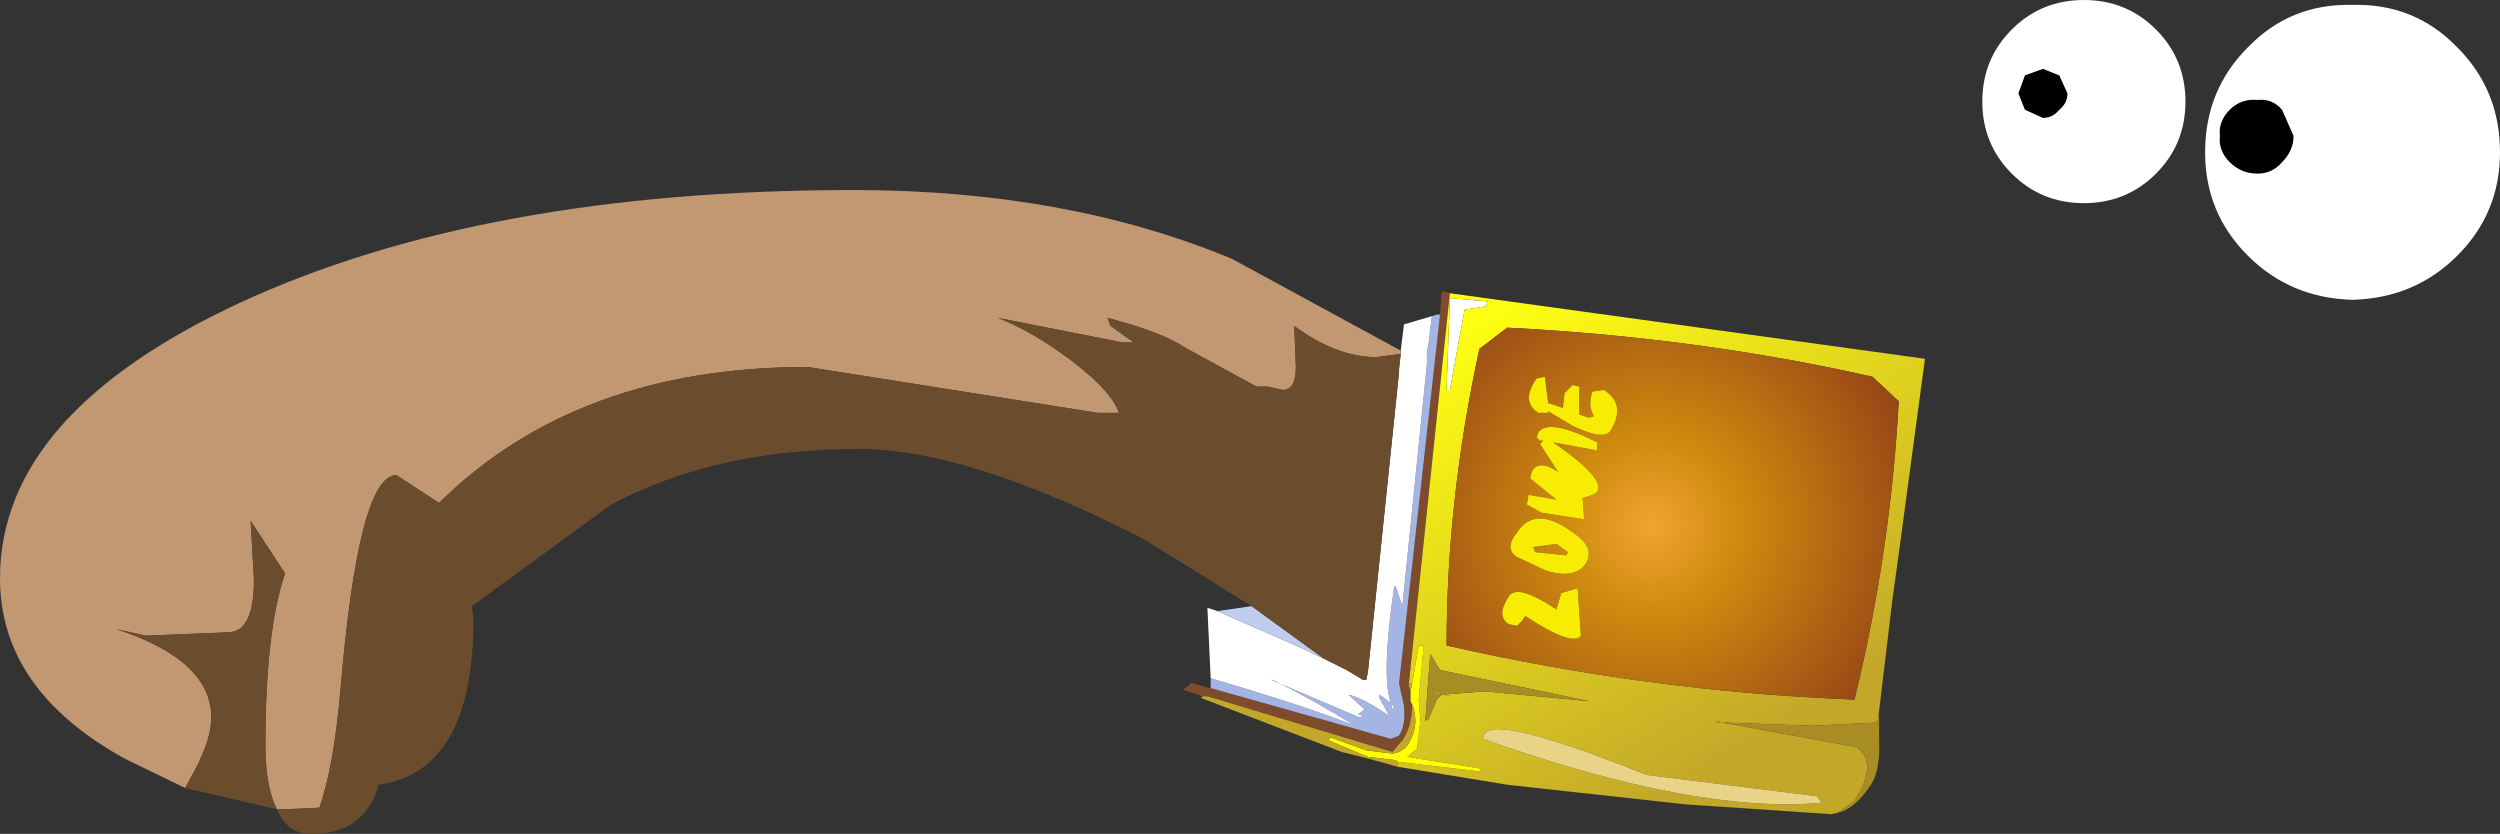 <?xml version="1.0" encoding="UTF-8" standalone="no"?>
<svg xmlns:xlink="http://www.w3.org/1999/xlink" height="25.45px" width="76.3px" xmlns="http://www.w3.org/2000/svg">
  <rect width="100%" height="100%" fill="#333333" stroke="none"/>
  <g transform="matrix(1.0, 0.0, 0.0, 1.0, 65.25, 19.4)">
    <path d="M3.65 -16.35 Q4.1 -16.4 4.4 -16.05 L4.75 -15.25 Q4.75 -14.8 4.4 -14.45 4.1 -14.1 3.65 -14.1 3.15 -14.1 2.8 -14.45 2.45 -14.8 2.5 -15.25 2.45 -15.7 2.8 -16.05 3.15 -16.4 3.65 -16.35 M-2.15 -16.55 Q-2.15 -16.25 -2.4 -16.05 -2.6 -15.8 -2.9 -15.8 L-3.45 -16.05 -3.65 -16.55 -3.45 -17.1 -2.9 -17.3 -2.4 -17.1 -2.15 -16.55" fill="#000000" fill-rule="evenodd" stroke="none"/>
    <path d="M3.65 -16.35 Q3.15 -16.4 2.8 -16.05 2.45 -15.7 2.5 -15.25 2.45 -14.8 2.8 -14.45 3.15 -14.1 3.65 -14.1 4.1 -14.1 4.4 -14.45 4.75 -14.8 4.75 -15.25 L4.4 -16.05 Q4.1 -16.4 3.65 -16.35 M1.45 -16.3 Q1.45 -15.0 0.55 -14.1 -0.35 -13.2 -1.65 -13.2 -2.95 -13.2 -3.85 -14.1 -4.75 -15.0 -4.75 -16.3 -4.75 -17.6 -3.85 -18.5 -2.95 -19.4 -1.65 -19.4 -0.35 -19.4 0.55 -18.5 1.45 -17.6 1.45 -16.3 M3.35 -17.95 Q4.65 -19.3 6.55 -19.25 8.45 -19.3 9.75 -17.95 11.05 -16.65 11.05 -14.75 11.05 -12.9 9.75 -11.6 8.45 -10.3 6.55 -10.25 4.65 -10.3 3.35 -11.6 2.05 -12.9 2.05 -14.75 2.05 -16.65 3.35 -17.95 M-2.15 -16.55 L-2.4 -17.1 -2.9 -17.3 -3.45 -17.1 -3.65 -16.55 -3.45 -16.05 -2.9 -15.8 Q-2.6 -15.8 -2.4 -16.05 -2.15 -16.25 -2.15 -16.55" fill="#ffffff" fill-rule="evenodd" stroke="none"/>
    <path d="M-28.3 1.6 L-22.8 3.15 -22.55 3.05 Q-22.25 2.55 -22.5 1.7 L-22.55 1.45 -21.3 -9.8 -21.25 -10.5 -21.15 -10.5 -21.0 -10.45 -22.25 1.45 -22.25 1.55 -22.2 1.7 -22.2 1.8 -22.2 2.0 -22.15 2.1 Q-22.15 2.75 -22.45 3.2 L-22.5 3.25 -22.75 3.55 -28.4 1.85 -28.55 1.85 -29.15 1.65 -29.0 1.55 -28.9 1.45 -28.3 1.6" fill="#7e4c2d" fill-rule="evenodd" stroke="none"/>
    <path d="M-28.3 1.3 Q-25.25 2.2 -23.9 2.75 -25.1 2.0 -26.4 1.35 L-26.45 1.35 -23.75 2.5 -23.65 2.45 -23.8 2.4 -23.6 2.25 -23.55 2.3 -24.1 1.8 Q-23.65 1.9 -22.85 2.45 L-23.15 1.9 -23.15 1.8 -22.8 2.05 -22.75 2.25 -22.7 2.2 -22.8 2.05 Q-23.1 1.25 -22.7 -1.5 L-22.65 -1.5 -22.45 -0.9 -21.7 -8.3 -21.7 -8.65 -21.7 -8.7 -21.65 -8.9 -21.6 -9.35 -21.55 -9.75 -21.4 -9.8 -21.3 -9.8 -22.55 1.45 -22.5 1.7 Q-22.25 2.55 -22.55 3.05 L-22.8 3.15 -28.3 1.6 -28.3 1.3" fill="#a4b4e5" fill-rule="evenodd" stroke="none"/>
    <path d="M-22.5 -8.6 L-22.5 -8.7 -22.4 -9.5 -21.55 -9.75 -21.6 -9.35 -21.65 -8.9 -21.7 -8.7 -21.7 -8.65 -21.7 -8.3 -22.45 -0.9 -22.65 -1.5 -22.7 -1.5 Q-23.1 1.25 -22.8 2.05 L-22.7 2.2 -22.75 2.25 -22.8 2.05 -23.15 1.8 -23.15 1.9 -22.85 2.45 Q-23.65 1.9 -24.1 1.8 L-23.55 2.3 -23.6 2.25 -23.8 2.4 -23.65 2.45 -23.75 2.5 -26.45 1.35 -26.4 1.35 Q-25.1 2.0 -23.9 2.75 -25.25 2.2 -28.3 1.3 L-28.4 -0.85 -28.1 -0.75 -25.7 0.3 -24.85 0.7 -24.15 1.05 -23.65 1.35 -23.55 1.35 -23.5 1.1 -22.55 -8.05 -22.55 -8.15 -22.5 -8.6 M-21.1 -7.5 L-21.0 -10.3 -19.85 -10.2 -19.9 -10.05 -20.55 -9.95 -21.0 -7.5 -21.1 -7.5" fill="#ffffff" fill-rule="evenodd" stroke="none"/>
    <path d="M-21.1 -7.5 L-21.0 -7.5 -20.55 -9.95 -19.9 -10.05 -19.85 -10.2 -21.0 -10.3 -21.1 -7.5 M-19.25 -9.4 L-20.1 -8.75 Q-21.1 -4.15 -21.1 0.3 -14.95 1.7 -8.7 1.95 L-8.65 1.95 Q-7.55 -2.55 -7.3 -7.15 L-8.1 -7.9 Q-13.4 -9.1 -19.25 -9.4 M-21.0 -10.45 L-6.5 -8.45 -7.3 -2.5 -7.5 -1.05 -7.9 2.3 -7.95 2.65 -9.95 2.75 -12.7 2.65 -8.6 3.4 Q-7.9 3.85 -8.65 5.05 L-9.15 5.4 -9.35 5.45 -13.05 5.2 -13.8 5.15 -19.25 4.55 -22.6 4.0 -22.6 3.85 -20.05 4.15 -20.1 4.05 -22.3 3.7 -22.0 3.45 -21.9 2.6 -21.95 1.95 -21.8 0.3 -21.95 0.3 -22.15 1.45 -22.25 1.45 -21.0 -10.45 M-12.7 2.65 L-12.85 2.6 -12.9 2.65 -12.7 2.65 M-9.65 5.1 L-9.8 4.9 -15.0 4.25 Q-19.6 2.4 -19.95 3.0 L-20.0 3.15 Q-13.5 5.45 -9.65 5.1 M-14.9 2.65 L-15.0 2.6 -14.95 2.65 -14.9 2.65 M-21.2 1.8 L-19.95 1.7 -16.75 2.0 -21.3 1.05 -21.6 0.55 -21.75 2.6 -21.65 2.55 -21.4 1.95 -21.25 1.8 -20.9 1.85 -21.2 1.8" fill="url(#gradient0)" fill-rule="evenodd" stroke="none"/>
    <path d="M-27.05 -0.9 L-24.85 0.7 -25.7 0.3 -28.1 -0.75 -27.05 -0.9" fill="#bfceef" fill-rule="evenodd" stroke="none"/>
    <path d="M-18.1 -7.9 L-18.35 -7.85 Q-18.85 -7.15 -18.3 -6.8 L-18.0 -6.8 -18.0 -6.85 -17.25 -6.4 Q-16.3 -5.95 -16.1 -6.25 -15.6 -7.05 -16.3 -7.5 L-16.65 -7.45 Q-16.8 -7.0 -16.6 -6.7 L-16.75 -6.65 -17.05 -6.75 -17.05 -7.6 -17.25 -7.65 -17.5 -7.4 -17.55 -6.95 -18.0 -7.1 -18.1 -7.9 M-19.25 -9.4 Q-13.4 -9.1 -8.1 -7.9 L-7.3 -7.15 Q-7.55 -2.55 -8.65 1.95 L-8.7 1.95 Q-14.95 1.7 -21.1 0.3 -21.1 -4.15 -20.1 -8.75 L-19.25 -9.4 M-19.2 -1.2 Q-19.6 -0.6 -19.2 -0.35 L-18.95 -0.3 -18.8 -0.45 -18.7 -0.6 Q-17.25 0.35 -17.0 0.0 L-17.1 -1.45 -17.6 -1.3 -17.75 -0.8 Q-18.95 -1.6 -19.2 -1.2 M-18.45 -2.7 L-18.5 -2.7 -17.75 -2.8 -17.4 -2.55 -17.45 -2.45 -18.4 -2.55 -18.45 -2.7 M-18.95 -2.4 L-18.1 -2.0 Q-17.2 -1.7 -16.85 -2.2 -16.55 -2.7 -17.25 -3.15 -18.4 -4.0 -18.95 -3.15 -19.35 -2.65 -18.95 -2.4 M-16.95 -4.2 Q-16.55 -4.3 -16.5 -4.4 -16.25 -4.8 -17.85 -5.9 L-16.5 -5.65 -16.5 -5.9 Q-18.0 -6.65 -18.3 -6.2 L-18.35 -6.05 -18.25 -5.95 -18.15 -5.95 -18.25 -5.85 -17.7 -5.0 Q-18.3 -5.4 -18.5 -5.0 L-18.55 -4.8 -17.75 -4.15 -18.6 -4.3 -18.65 -4.0 -18.2 -3.75 -16.9 -3.55 -16.95 -4.2" fill="url(#gradient1)" fill-rule="evenodd" stroke="none"/>
    <path d="M-18.1 -7.9 L-18.0 -7.1 -17.55 -6.95 -17.5 -7.4 -17.25 -7.65 -17.05 -7.6 -17.05 -6.75 -16.75 -6.65 -16.6 -6.7 Q-16.8 -7.0 -16.65 -7.45 L-16.3 -7.5 Q-15.6 -7.05 -16.1 -6.25 -16.3 -5.95 -17.25 -6.4 L-18.0 -6.85 -18.0 -6.8 -18.3 -6.8 Q-18.85 -7.15 -18.35 -7.85 L-18.1 -7.9 M-16.95 -4.2 L-16.9 -3.55 -18.2 -3.75 -18.65 -4.0 -18.6 -4.3 -17.75 -4.15 -18.55 -4.8 -18.5 -5.0 Q-18.3 -5.4 -17.7 -5.0 L-18.25 -5.85 -18.15 -5.95 -18.25 -5.95 -18.35 -6.05 -18.3 -6.2 Q-18.0 -6.65 -16.5 -5.9 L-16.5 -5.65 -17.85 -5.9 Q-16.25 -4.8 -16.5 -4.4 -16.55 -4.3 -16.95 -4.2 M-18.95 -2.4 Q-19.35 -2.65 -18.95 -3.15 -18.4 -4.0 -17.25 -3.15 -16.55 -2.7 -16.85 -2.2 -17.2 -1.7 -18.1 -2.0 L-18.95 -2.4 M-18.45 -2.7 L-18.4 -2.55 -17.45 -2.45 -17.4 -2.55 -17.75 -2.8 -18.5 -2.7 -18.45 -2.7 M-19.2 -1.2 Q-18.95 -1.6 -17.75 -0.8 L-17.6 -1.3 -17.1 -1.45 -17.0 0.0 Q-17.25 0.35 -18.7 -0.6 L-18.8 -0.45 -18.95 -0.3 -19.2 -0.35 Q-19.6 -0.6 -19.2 -1.2" fill="#f7ec02" fill-rule="evenodd" stroke="none"/>
    <path d="M-9.15 5.4 L-8.65 5.05 Q-7.9 3.85 -8.6 3.4 L-12.7 2.65 -9.95 2.75 -7.95 2.65 -7.9 2.3 -7.9 3.1 Q-7.85 4.1 -8.15 4.55 -8.65 5.3 -9.15 5.4 M-21.25 1.8 L-21.4 1.95 -21.65 2.55 -21.75 2.6 -21.6 0.55 -21.3 1.05 -16.75 2.0 -19.95 1.7 -21.2 1.8 -21.45 1.7 -21.45 1.8 -21.25 1.8" fill="#a88d24" fill-rule="evenodd" stroke="none"/>
    <path d="M-9.65 5.1 Q-13.5 5.45 -20.0 3.15 L-19.95 3.0 Q-19.6 2.4 -15.0 4.25 L-9.8 4.9 -9.65 5.1" fill="#e8d386" fill-rule="evenodd" stroke="none"/>
    <path d="M-22.15 1.45 L-21.95 0.3 -21.8 0.3 -21.95 1.95 -21.9 2.6 -22.0 3.45 -22.3 3.7 -20.1 4.05 -20.05 4.15 -22.6 3.85 -22.65 3.8 -23.5 3.7 -24.7 3.2 -24.65 3.1 -23.55 3.5 -22.75 3.6 Q-22.45 3.55 -22.3 3.35 -21.9 2.75 -22.15 2.1 L-22.2 2.0 -22.2 1.8 -22.2 1.7 -22.15 1.45 M-14.9 2.65 L-14.95 2.65 -15.0 2.6 -14.9 2.65" fill="#ffff00" fill-rule="evenodd" stroke="none"/>
    <path d="M-22.25 1.45 L-22.15 1.45 -22.2 1.7 -22.25 1.55 -22.25 1.45 M-12.7 2.65 L-12.9 2.65 -12.85 2.6 -12.7 2.65 M-21.2 1.8 L-20.9 1.85 -21.25 1.8 -21.45 1.8 -21.45 1.7 -21.2 1.8" fill="#c6ad27" fill-rule="evenodd" stroke="none"/>
    <path d="M-22.6 3.85 L-22.6 4.0 -23.5 3.75 -24.3 3.55 -28.6 1.9 -28.55 1.85 -28.4 1.85 -22.75 3.55 -22.5 3.25 -22.45 3.2 Q-22.15 2.75 -22.15 2.1 -21.9 2.75 -22.3 3.35 -22.45 3.55 -22.75 3.6 L-23.55 3.5 -24.65 3.1 -24.7 3.2 -23.5 3.7 -22.65 3.8 -22.6 3.85 M-22.2 1.8 L-22.2 1.7 -22.2 1.8" fill="#c2a729" fill-rule="evenodd" stroke="none"/>
    <path d="M-22.5 -8.6 L-23.25 -8.5 Q-24.45 -8.5 -25.75 -9.45 L-25.7 -8.2 Q-25.7 -7.5 -26.1 -7.5 L-26.55 -7.6 -26.9 -7.6 -29.1 -8.8 Q-29.75 -9.25 -31.45 -9.7 L-31.35 -9.45 -30.65 -8.95 -31.0 -8.95 -34.8 -9.7 Q-33.9 -9.35 -32.9 -8.65 -31.35 -7.55 -31.1 -6.8 L-31.75 -6.8 -40.6 -8.2 Q-47.65 -8.2 -51.85 -4.05 L-53.15 -4.9 Q-54.3 -4.9 -54.85 1.55 -55.05 3.95 -55.5 5.25 L-56.55 5.3 -56.8 5.3 Q-57.15 4.6 -57.15 3.35 -57.15 -0.15 -56.55 -1.9 L-57.6 -3.5 -57.5 -1.7 Q-57.5 -0.1 -58.3 -0.1 L-60.8 0.0 -61.7 -0.2 Q-58.8 0.75 -58.8 2.5 -58.8 3.15 -59.3 4.1 L-59.6 4.65 -61.45 3.75 Q-65.25 1.65 -65.25 -1.75 -65.25 -6.75 -57.95 -10.15 -50.5 -13.6 -39.2 -13.6 -32.7 -13.6 -27.65 -11.5 L-22.5 -8.7 -22.5 -8.6" fill="#c19871" fill-rule="evenodd" stroke="none"/>
    <path d="M-59.6 4.65 L-59.3 4.1 Q-58.8 3.15 -58.8 2.5 -58.8 0.75 -61.7 -0.2 L-60.8 0.0 -58.3 -0.1 Q-57.5 -0.1 -57.5 -1.7 L-57.6 -3.5 -56.55 -1.9 Q-57.15 -0.15 -57.15 3.35 -57.15 4.6 -56.8 5.3 L-56.55 5.3 -55.5 5.25 Q-55.05 3.95 -54.85 1.55 -54.3 -4.9 -53.15 -4.9 L-51.85 -4.05 Q-47.65 -8.2 -40.6 -8.2 L-31.75 -6.8 -31.1 -6.8 Q-31.35 -7.55 -32.9 -8.65 -33.9 -9.35 -34.8 -9.7 L-31.0 -8.95 -30.65 -8.95 -31.35 -9.45 -31.45 -9.7 Q-29.75 -9.25 -29.1 -8.8 L-26.9 -7.6 -26.55 -7.6 -26.1 -7.5 Q-25.7 -7.5 -25.7 -8.2 L-25.75 -9.45 Q-24.45 -8.5 -23.25 -8.5 L-22.5 -8.6 -22.55 -8.15 -22.55 -8.05 -23.5 1.1 -23.55 1.35 -23.65 1.35 -24.15 1.05 -24.85 0.7 -27.05 -0.9 -30.35 -2.95 Q-35.7 -5.7 -39.05 -5.7 -43.4 -5.7 -46.6 -4.0 L-50.85 -0.9 -50.8 -0.5 Q-50.8 4.15 -53.7 4.55 L-53.75 4.75 Q-54.25 6.05 -55.7 6.05 L-55.85 6.05 Q-56.5 6.0 -56.8 5.3 L-59.6 4.65" fill="#6b4d2e" fill-rule="evenodd" stroke="none"/>
  </g>
  <defs>
    <linearGradient gradientTransform="matrix(0.005, 0.008, -0.041, 0.025, -211.25, 116.1)" gradientUnits="userSpaceOnUse" id="gradient0" spreadMethod="pad" x1="-819.2" x2="819.2">
      <stop offset="0.0" stop-color="#fefe12"/>
      <stop offset="1.0" stop-color="#c2a729"/>
    </linearGradient>
    <radialGradient cx="0" cy="0" gradientTransform="matrix(0.006, -0.009, 0.009, 0.006, -14.85, -3.35)" gradientUnits="userSpaceOnUse" id="gradient1" r="819.2" spreadMethod="pad">
      <stop offset="0.0" stop-color="#f0a433"/>
      <stop offset="0.298" stop-color="#cf8b0e"/>
      <stop offset="1.0" stop-color="#924018"/>
    </radialGradient>
  </defs>
</svg>
